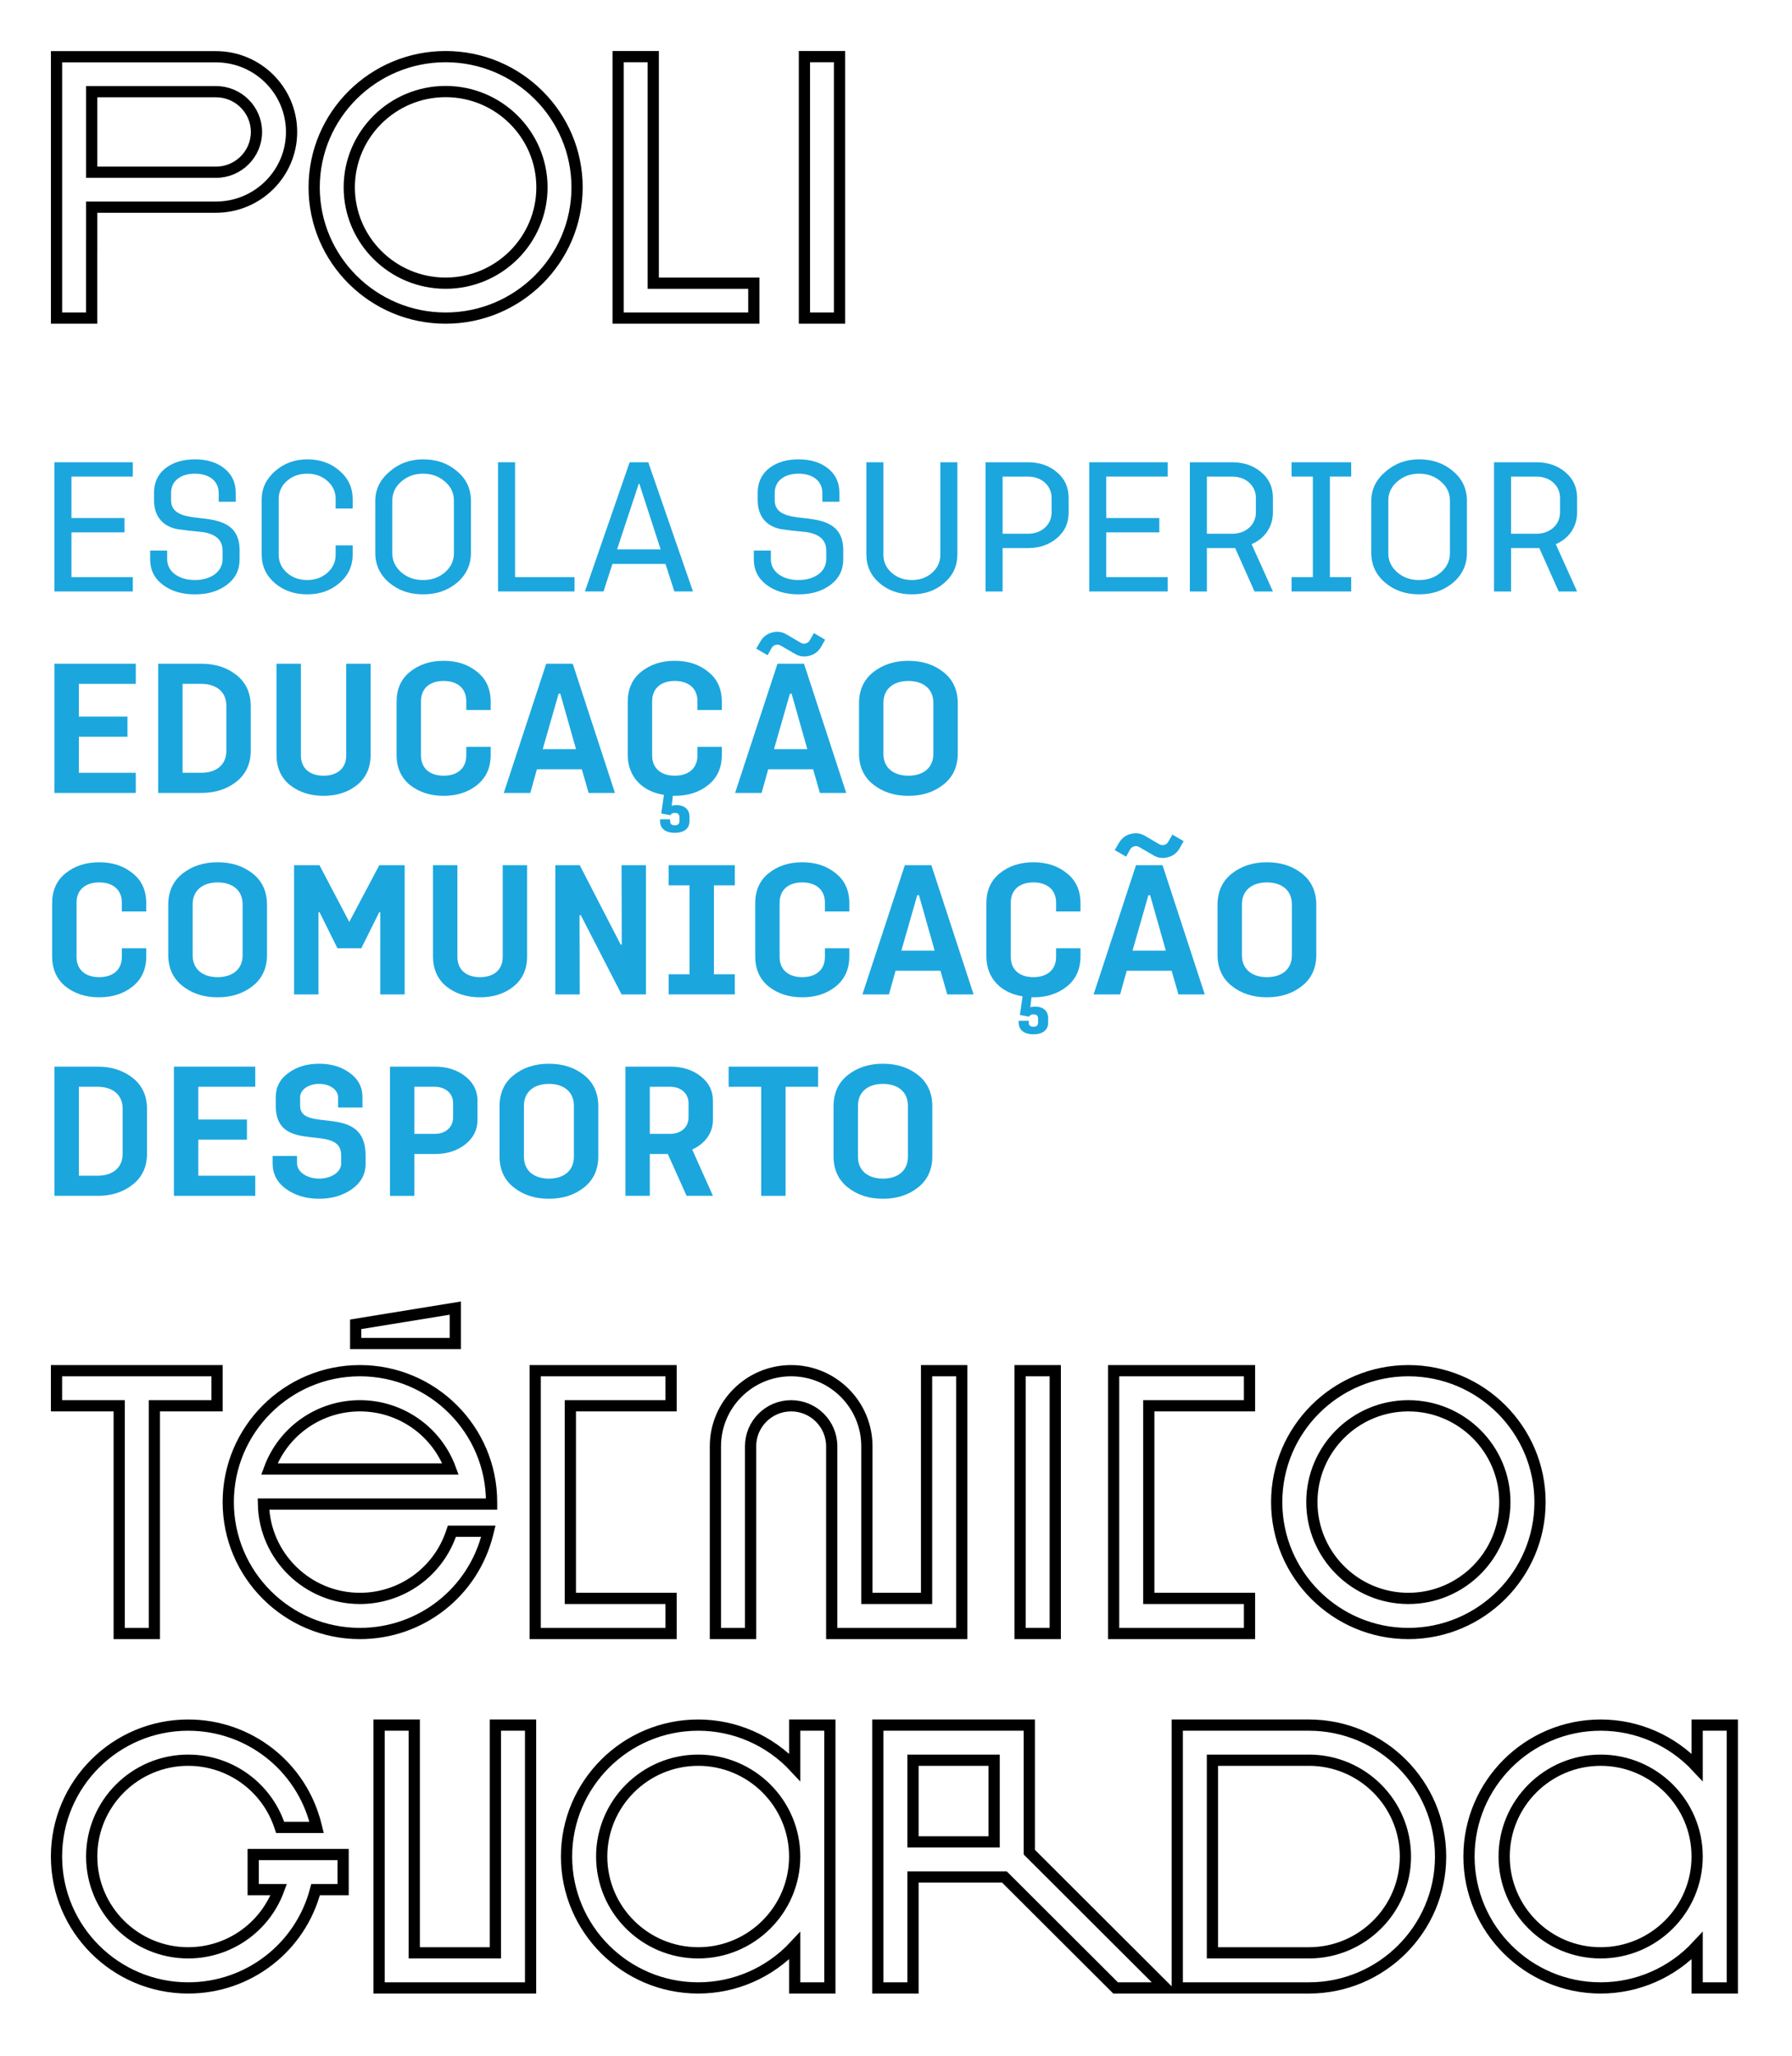 <?xml version="1.0" encoding="UTF-8" standalone="no"?>
<!DOCTYPE svg PUBLIC "-//W3C//DTD SVG 1.1//EN" "http://www.w3.org/Graphics/SVG/1.1/DTD/svg11.dtd">
<svg width="100%" height="100%" viewBox="0 0 150 172" version="1.1" xmlns="http://www.w3.org/2000/svg" xmlns:xlink="http://www.w3.org/1999/xlink" xml:space="preserve" xmlns:serif="http://www.serif.com/" style="fill-rule:evenodd;clip-rule:evenodd;stroke-miterlimit:10;">
    <g transform="matrix(1,0,0,1,-1072.06,-472.484)">
        <g transform="matrix(1,0,0,1,1109.36,499.099)">
            <path d="M0,-21.877C-6.067,-21.877 -11.003,-16.971 -11.003,-10.939C-11.003,-4.907 -6.067,0 0,0C6.067,0 11.004,-4.907 11.004,-10.939C11.004,-16.971 6.067,-21.877 0,-21.877ZM8.064,-10.939C8.064,-6.518 4.447,-2.922 0,-2.922C-4.446,-2.922 -8.064,-6.518 -8.064,-10.939C-8.064,-15.359 -4.446,-18.955 0,-18.955C4.447,-18.955 8.064,-15.359 8.064,-10.939ZM25.799,0L25.799,-2.922L17.381,-2.922L17.381,-21.877L14.442,-21.877L14.442,0L25.799,0ZM30.035,0L32.974,0L32.974,-21.877L30.035,-21.877L30.035,0ZM-19.224,-21.868L-32.567,-21.868L-32.567,0L-29.628,0L-29.628,-6.094L-29.626,-6.094L-29.626,-9.282L-19.224,-9.282C-15.734,-9.282 -12.894,-12.105 -12.894,-15.575C-12.894,-19.044 -15.734,-21.868 -19.224,-21.868ZM-19.224,-12.204L-29.626,-12.204L-29.626,-18.945L-19.224,-18.945C-17.354,-18.945 -15.833,-17.433 -15.833,-15.575C-15.833,-13.716 -17.354,-12.204 -19.224,-12.204Z" style="fill:none;fill-rule:nonzero;stroke:black;stroke-width:0.94px;"/>
        </g>
        <g transform="matrix(1,0,0,1,1078.04,512.358)">
            <path d="M0,8.413L5.138,8.413L5.138,9.612L-1.427,9.612L-1.427,-1.199L5.138,-1.199L5.138,0L0,0L0,3.469L4.441,3.469L4.441,4.668L0,4.668L0,8.413Z" style="fill:rgb(28,166,222);fill-rule:nonzero;"/>
        </g>
        <g transform="matrix(1,0,0,1,1090.69,514.596)">
            <path d="M0,3.938C0,2.852 -0.907,2.447 -2.026,2.366C-2.593,2.318 -3.144,2.253 -3.711,2.171C-4.83,1.993 -5.737,1.248 -5.737,-0.26L-5.737,-0.876C-5.737,-1.751 -5.414,-2.432 -4.781,-2.934C-4.133,-3.437 -3.306,-3.68 -2.318,-3.68C-1.328,-3.68 -0.502,-3.437 0.13,-2.934C0.779,-2.432 1.102,-1.751 1.102,-0.876L1.102,-0.13L-0.324,-0.13L-0.324,-0.876C-0.324,-1.848 -1.102,-2.481 -2.318,-2.481C-3.533,-2.481 -4.311,-1.848 -4.311,-0.876L-4.311,-0.26C-4.311,0.858 -3.258,1.085 -2.058,1.215C-0.437,1.393 1.427,1.588 1.427,3.938L1.427,4.684C1.427,5.575 1.07,6.288 0.357,6.823C-0.356,7.358 -1.248,7.618 -2.318,7.618C-3.387,7.618 -4.279,7.358 -4.992,6.823C-5.706,6.288 -6.062,5.575 -6.062,4.684L-6.062,3.954L-4.636,3.954L-4.636,4.684C-4.636,5.705 -3.679,6.418 -2.318,6.418C-0.956,6.418 0,5.705 0,4.684L0,3.938Z" style="fill:rgb(28,166,222);fill-rule:nonzero;"/>
        </g>
        <g transform="matrix(1,0,0,1,1095.39,514.222)">
            <path d="M0,4.685C0,5.269 0.227,5.771 0.68,6.176C1.134,6.581 1.702,6.792 2.382,6.792C3.063,6.792 3.631,6.581 4.084,6.176C4.538,5.771 4.765,5.269 4.765,4.685L4.765,3.891L6.192,3.891L6.192,4.636C6.192,5.625 5.819,6.419 5.073,7.052C4.344,7.683 3.436,7.991 2.382,7.991C1.328,7.991 0.421,7.683 -0.324,7.052C-1.054,6.419 -1.427,5.625 -1.427,4.636L-1.427,0.049C-1.427,-0.875 -1.054,-1.653 -0.308,-2.317C0.454,-2.982 1.345,-3.306 2.382,-3.306C3.436,-3.306 4.344,-2.999 5.073,-2.366C5.819,-1.734 6.192,-0.939 6.192,0.049L6.192,0.811L4.765,0.811L4.765,0C4.765,-0.583 4.538,-1.086 4.084,-1.491C3.631,-1.896 3.063,-2.107 2.382,-2.107C1.702,-2.107 1.134,-1.896 0.68,-1.491C0.227,-1.086 0,-0.583 0,0L0,4.685Z" style="fill:rgb(28,166,222);fill-rule:nonzero;"/>
        </g>
        <g transform="matrix(1,0,0,1,1111.48,514.401)">
            <path d="M0,4.327C0,5.349 -0.389,6.175 -1.167,6.84C-1.945,7.488 -2.885,7.812 -4.003,7.812C-5.122,7.812 -6.063,7.488 -6.84,6.84C-7.619,6.175 -8.007,5.349 -8.007,4.327L-8.007,-0.001C-8.007,-0.957 -7.619,-1.767 -6.824,-2.448C-6.03,-3.145 -5.089,-3.485 -4.003,-3.485C-2.885,-3.485 -1.945,-3.162 -1.167,-2.496C-0.389,-1.849 0,-1.022 0,-0.001L0,4.327ZM-6.581,4.376C-6.581,4.992 -6.337,5.527 -5.835,5.964C-5.333,6.402 -4.733,6.613 -4.003,6.613C-3.274,6.613 -2.675,6.402 -2.172,5.964C-1.669,5.527 -1.426,4.992 -1.426,4.376L-1.426,-0.049C-1.426,-0.665 -1.669,-1.183 -2.172,-1.622C-2.675,-2.059 -3.274,-2.286 -4.003,-2.286C-4.733,-2.286 -5.333,-2.059 -5.835,-1.622C-6.337,-1.183 -6.581,-0.665 -6.581,-0.049L-6.581,4.376Z" style="fill:rgb(28,166,222);fill-rule:nonzero;"/>
        </g>
        <g transform="matrix(1,0,0,1,1120.15,512.358)">
            <path d="M0,8.413L0,9.612L-6.403,9.612L-6.403,-1.199L-4.976,-1.199L-4.976,8.413L0,8.413Z" style="fill:rgb(28,166,222);fill-rule:nonzero;"/>
        </g>
        <g transform="matrix(1,0,0,1,1128.51,511.159)">
            <path d="M0,10.811L-0.745,8.509L-5.187,8.509L-5.932,10.811L-7.489,10.811L-3.745,0L-2.188,0L1.556,10.811L0,10.811ZM-2.983,1.799L-4.798,7.294L-1.151,7.294L-2.934,1.799L-2.983,1.799Z" style="fill:rgb(28,166,222);fill-rule:nonzero;"/>
        </g>
        <g transform="matrix(1,0,0,1,1141.22,514.596)">
            <path d="M0,3.938C0,2.852 -0.908,2.447 -2.027,2.366C-2.594,2.318 -3.145,2.253 -3.712,2.171C-4.831,1.993 -5.738,1.248 -5.738,-0.26L-5.738,-0.876C-5.738,-1.751 -5.415,-2.432 -4.782,-2.934C-4.134,-3.437 -3.307,-3.68 -2.319,-3.68C-1.329,-3.68 -0.503,-3.437 0.129,-2.934C0.777,-2.432 1.102,-1.751 1.102,-0.876L1.102,-0.13L-0.324,-0.13L-0.324,-0.876C-0.324,-1.848 -1.103,-2.481 -2.319,-2.481C-3.534,-2.481 -4.312,-1.848 -4.312,-0.876L-4.312,-0.26C-4.312,0.858 -3.259,1.085 -2.059,1.215C-0.438,1.393 1.426,1.588 1.426,3.938L1.426,4.684C1.426,5.575 1.069,6.288 0.356,6.823C-0.357,7.358 -1.249,7.618 -2.319,7.618C-3.388,7.618 -4.28,7.358 -4.993,6.823C-5.706,6.288 -6.062,5.575 -6.062,4.684L-6.062,3.954L-4.637,3.954L-4.637,4.684C-4.637,5.705 -3.68,6.418 -2.319,6.418C-0.957,6.418 0,5.705 0,4.684L0,3.938Z" style="fill:rgb(28,166,222);fill-rule:nonzero;"/>
        </g>
        <g transform="matrix(1,0,0,1,1144.58,522.213)">
            <path d="M0,-11.054L1.426,-11.054L1.426,-3.306C1.426,-2.722 1.653,-2.22 2.107,-1.815C2.561,-1.41 3.128,-1.199 3.809,-1.199C4.489,-1.199 5.057,-1.41 5.51,-1.815C5.965,-2.22 6.192,-2.722 6.192,-3.306L6.192,-11.054L7.618,-11.054L7.618,-3.355C7.618,-2.366 7.245,-1.572 6.5,-0.939C5.77,-0.308 4.862,0 3.809,0C2.755,0 1.848,-0.308 1.102,-0.939C0.372,-1.572 0,-2.366 0,-3.355L0,-11.054Z" style="fill:rgb(28,166,222);fill-rule:nonzero;"/>
        </g>
        <g transform="matrix(1,0,0,1,1161.51,517.773)">
            <path d="M0,-2.415C0,-1.524 -0.324,-0.811 -0.989,-0.26C-1.637,0.291 -2.447,0.567 -3.403,0.567L-5.527,0.567L-5.527,4.198L-6.954,4.198L-6.954,-6.613L-3.403,-6.613C-2.447,-6.613 -1.637,-6.338 -0.989,-5.787C-0.324,-5.236 0,-4.522 0,-3.631L0,-2.415ZM-5.527,-0.632L-3.403,-0.632C-2.253,-0.632 -1.426,-1.394 -1.426,-2.415L-1.426,-3.631C-1.426,-4.652 -2.253,-5.414 -3.403,-5.414L-5.527,-5.414L-5.527,-0.632Z" style="fill:rgb(28,166,222);fill-rule:nonzero;"/>
        </g>
        <g transform="matrix(1,0,0,1,1164.66,512.358)">
            <path d="M0,8.413L5.138,8.413L5.138,9.612L-1.427,9.612L-1.427,-1.199L5.138,-1.199L5.138,0L0,0L0,3.469L4.441,3.469L4.441,4.668L0,4.668L0,8.413Z" style="fill:rgb(28,166,222);fill-rule:nonzero;"/>
        </g>
        <g transform="matrix(1,0,0,1,1178.61,517.773)">
            <path d="M0,-2.415C0,-1.2 -0.697,-0.227 -1.783,0.243L0,4.198L-1.54,4.198L-3.16,0.567L-5.527,0.567L-5.527,4.198L-6.953,4.198L-6.953,-6.613L-3.403,-6.613C-2.447,-6.613 -1.637,-6.338 -0.989,-5.787C-0.324,-5.236 0,-4.522 0,-3.631L0,-2.415ZM-5.527,-0.632L-3.403,-0.632C-2.253,-0.632 -1.426,-1.394 -1.426,-2.415L-1.426,-3.631C-1.426,-4.652 -2.253,-5.414 -3.403,-5.414L-5.527,-5.414L-5.527,-0.632Z" style="fill:rgb(28,166,222);fill-rule:nonzero;"/>
        </g>
        <g transform="matrix(1,0,0,1,1183.38,512.358)">
            <path d="M0,8.413L1.783,8.413L1.783,9.612L-3.21,9.612L-3.21,8.413L-1.426,8.413L-1.426,0L-3.21,0L-3.21,-1.199L1.783,-1.199L1.783,0L0,0L0,8.413Z" style="fill:rgb(28,166,222);fill-rule:nonzero;"/>
        </g>
        <g transform="matrix(1,0,0,1,1194.85,514.401)">
            <path d="M0,4.327C0,5.349 -0.389,6.175 -1.167,6.84C-1.945,7.488 -2.885,7.812 -4.003,7.812C-5.122,7.812 -6.062,7.488 -6.84,6.84C-7.619,6.175 -8.007,5.349 -8.007,4.327L-8.007,-0.001C-8.007,-0.957 -7.619,-1.767 -6.824,-2.448C-6.03,-3.145 -5.089,-3.485 -4.003,-3.485C-2.885,-3.485 -1.945,-3.162 -1.167,-2.496C-0.389,-1.849 0,-1.022 0,-0.001L0,4.327ZM-6.581,4.376C-6.581,4.992 -6.337,5.527 -5.835,5.964C-5.332,6.402 -4.733,6.613 -4.003,6.613C-3.274,6.613 -2.675,6.402 -2.172,5.964C-1.669,5.527 -1.426,4.992 -1.426,4.376L-1.426,-0.049C-1.426,-0.665 -1.669,-1.183 -2.172,-1.622C-2.675,-2.059 -3.274,-2.286 -4.003,-2.286C-4.733,-2.286 -5.332,-2.059 -5.835,-1.622C-6.337,-1.183 -6.581,-0.665 -6.581,-0.049L-6.581,4.376Z" style="fill:rgb(28,166,222);fill-rule:nonzero;"/>
        </g>
        <g transform="matrix(1,0,0,1,1204.07,517.773)">
            <path d="M0,-2.415C0,-1.2 -0.697,-0.227 -1.783,0.243L0,4.198L-1.54,4.198L-3.16,0.567L-5.527,0.567L-5.527,4.198L-6.953,4.198L-6.953,-6.613L-3.403,-6.613C-2.447,-6.613 -1.637,-6.338 -0.989,-5.787C-0.324,-5.236 0,-4.522 0,-3.631L0,-2.415ZM-5.527,-0.632L-3.403,-0.632C-2.253,-0.632 -1.426,-1.394 -1.426,-2.415L-1.426,-3.631C-1.426,-4.652 -2.253,-5.414 -3.403,-5.414L-5.527,-5.414L-5.527,-0.632Z" style="fill:rgb(28,166,222);fill-rule:nonzero;"/>
        </g>
        <g transform="matrix(1,0,0,1,1078.66,529.702)">
            <path d="M0,7.439L4.766,7.439L4.766,9.125L-2.042,9.125L-2.042,-1.686L4.766,-1.686L4.766,-0.001L0,-0.001L0,2.739L4.069,2.739L4.069,4.424L0,4.424L0,7.439Z" style="fill:rgb(28,166,222);fill-rule:nonzero;"/>
        </g>
        <g transform="matrix(1,0,0,1,1085.3,538.827)">
            <path d="M0,-10.811L3.615,-10.811C4.798,-10.811 5.771,-10.487 6.565,-9.855C7.359,-9.222 7.748,-8.348 7.748,-7.245L7.748,-3.549C7.748,-2.463 7.359,-1.588 6.565,-0.956C5.771,-0.324 4.798,0 3.615,0L0,0L0,-10.811ZM5.706,-7.294C5.706,-8.477 4.847,-9.126 3.615,-9.126L2.042,-9.126L2.042,-1.686L3.615,-1.686C4.847,-1.686 5.706,-2.334 5.706,-3.517L5.706,-7.294Z" style="fill:rgb(28,166,222);fill-rule:nonzero;"/>
        </g>
        <g transform="matrix(1,0,0,1,1101.04,539.07)">
            <path d="M0,-11.054L2.042,-11.054L2.042,-3.42C2.042,-2.366 1.67,-1.523 0.908,-0.907C0.163,-0.308 -0.778,0 -1.897,0C-3.015,0 -3.955,-0.308 -4.717,-0.907C-5.463,-1.523 -5.835,-2.366 -5.835,-3.42L-5.835,-11.054L-3.793,-11.054L-3.793,-3.387C-3.793,-2.269 -3.015,-1.685 -1.897,-1.685C-0.778,-1.685 0,-2.269 0,-3.387L0,-11.054Z" style="fill:rgb(28,166,222);fill-rule:nonzero;"/>
        </g>
        <g transform="matrix(1,0,0,1,1111.09,531.873)">
            <path d="M0,3.096L2.043,3.096L2.043,3.776C2.043,4.83 1.67,5.673 0.908,6.289C0.163,6.889 -0.777,7.197 -1.896,7.197C-3.015,7.197 -3.954,6.889 -4.716,6.289C-5.462,5.673 -5.835,4.83 -5.835,3.776L-5.835,-0.665C-5.835,-1.734 -5.462,-2.577 -4.716,-3.177C-3.954,-3.793 -3.015,-4.101 -1.896,-4.101C-0.777,-4.101 0.163,-3.793 0.908,-3.177C1.67,-2.577 2.043,-1.734 2.043,-0.665L2.043,0.016L0,0.016L0,-0.713C0,-1.832 -0.777,-2.415 -1.896,-2.415C-3.015,-2.415 -3.792,-1.832 -3.792,-0.713L-3.792,3.809C-3.792,4.928 -3.015,5.511 -1.896,5.511C-0.777,5.511 0,4.928 0,3.809L0,3.096Z" style="fill:rgb(28,166,222);fill-rule:nonzero;"/>
        </g>
        <g transform="matrix(1,0,0,1,1121.33,528.016)">
            <path d="M0,10.811L-0.568,8.834L-4.328,8.834L-4.879,10.811L-7.1,10.811L-3.549,0L-1.329,0L2.205,10.811L0,10.811ZM-2.512,2.512L-3.841,7.148L-1.054,7.148L-2.367,2.512L-2.512,2.512Z" style="fill:rgb(28,166,222);fill-rule:nonzero;"/>
        </g>
        <g transform="matrix(1,0,0,1,1130.44,534.969)">
            <path d="M0,0L2.042,0L2.042,0.68C2.042,1.734 1.669,2.577 0.907,3.193C0.162,3.793 -0.779,4.101 -1.897,4.101L-2.059,4.101L-2.156,4.944C-2.043,4.895 -1.897,4.879 -1.751,4.879C-1.102,4.879 -0.665,5.219 -0.665,5.851L-0.665,6.224C-0.665,6.872 -1.167,7.197 -1.897,7.197C-2.626,7.197 -3.128,6.872 -3.128,6.224L-3.128,6.062L-2.286,6.062L-2.286,6.224C-2.286,6.451 -2.156,6.565 -1.897,6.565C-1.637,6.565 -1.508,6.451 -1.508,6.224L-1.508,5.884C-1.508,5.641 -1.637,5.528 -1.897,5.528C-2.075,5.528 -2.205,5.592 -2.254,5.722L-3.031,5.576L-2.805,4.019C-4.604,3.744 -5.836,2.512 -5.836,0.68L-5.836,-3.761C-5.836,-4.83 -5.462,-5.673 -4.717,-6.273C-3.955,-6.889 -3.015,-7.197 -1.897,-7.197C-0.779,-7.197 0.162,-6.889 0.907,-6.273C1.669,-5.673 2.042,-4.83 2.042,-3.761L2.042,-3.08L0,-3.08L0,-3.809C0,-4.928 -0.779,-5.511 -1.897,-5.511C-3.015,-5.511 -3.793,-4.928 -3.793,-3.809L-3.793,0.713C-3.793,1.832 -3.015,2.415 -1.897,2.415C-0.779,2.415 0,1.832 0,0.713L0,0Z" style="fill:rgb(28,166,222);fill-rule:nonzero;"/>
        </g>
        <g transform="matrix(1,0,0,1,1140.69,525.292)">
            <path d="M0,13.535L-0.567,11.558L-4.327,11.558L-4.879,13.535L-7.1,13.535L-3.549,2.724L-1.329,2.724L2.204,13.535L0,13.535ZM-1.572,0.989C-1.313,1.119 -0.989,1.021 -0.859,0.778L-0.502,0.163L0.437,0.713L0.098,1.313C-0.114,1.686 -0.437,1.946 -0.875,2.059C-1.313,2.173 -1.718,2.124 -2.091,1.897L-3.323,1.184C-3.566,1.054 -3.89,1.151 -4.036,1.395L-4.376,2.01L-5.332,1.46L-4.976,0.86C-4.766,0.486 -4.441,0.227 -4.004,0.114C-3.566,0 -3.161,0.049 -2.788,0.276L-1.572,0.989ZM-2.512,5.236L-3.841,9.872L-1.054,9.872L-2.366,5.236L-2.512,5.236Z" style="fill:rgb(28,166,222);fill-rule:nonzero;"/>
        </g>
        <g transform="matrix(1,0,0,1,1152.23,531.323)">
            <path d="M0,4.198C0,5.284 -0.389,6.159 -1.183,6.791C-1.977,7.423 -2.95,7.748 -4.133,7.748C-5.316,7.748 -6.289,7.423 -7.084,6.791C-7.877,6.159 -8.266,5.284 -8.266,4.198L-8.266,0.016C-8.266,-1.086 -7.877,-1.962 -7.084,-2.594C-6.289,-3.226 -5.316,-3.55 -4.133,-3.55C-2.95,-3.55 -1.977,-3.226 -1.183,-2.594C-0.389,-1.962 0,-1.086 0,0.016L0,4.198ZM-2.042,-0.033C-2.042,-1.216 -2.902,-1.864 -4.133,-1.864C-5.365,-1.864 -6.224,-1.216 -6.224,-0.033L-6.224,4.23C-6.224,5.413 -5.365,6.062 -4.133,6.062C-2.902,6.062 -2.042,5.413 -2.042,4.23L-2.042,-0.033Z" style="fill:rgb(28,166,222);fill-rule:nonzero;"/>
        </g>
        <g transform="matrix(1,0,0,1,1082.26,548.729)">
            <path d="M0,3.096L2.042,3.096L2.042,3.776C2.042,4.83 1.669,5.673 0.907,6.289C0.162,6.889 -0.779,7.197 -1.896,7.197C-3.015,7.197 -3.955,6.889 -4.717,6.289C-5.462,5.673 -5.836,4.83 -5.836,3.776L-5.836,-0.665C-5.836,-1.735 -5.462,-2.577 -4.717,-3.177C-3.955,-3.793 -3.015,-4.101 -1.896,-4.101C-0.779,-4.101 0.162,-3.793 0.907,-3.177C1.669,-2.577 2.042,-1.735 2.042,-0.665L2.042,0.016L0,0.016L0,-0.713C0,-1.832 -0.779,-2.415 -1.896,-2.415C-3.015,-2.415 -3.793,-1.832 -3.793,-0.713L-3.793,3.809C-3.793,4.928 -3.015,5.511 -1.896,5.511C-0.779,5.511 0,4.928 0,3.809L0,3.096Z" style="fill:rgb(28,166,222);fill-rule:nonzero;"/>
        </g>
        <g transform="matrix(1,0,0,1,1094.41,548.178)">
            <path d="M0,4.198C0,5.284 -0.389,6.159 -1.183,6.791C-1.977,7.423 -2.95,7.748 -4.133,7.748C-5.316,7.748 -6.289,7.423 -7.084,6.791C-7.877,6.159 -8.267,5.284 -8.267,4.198L-8.267,0.016C-8.267,-1.086 -7.877,-1.961 -7.084,-2.594C-6.289,-3.226 -5.316,-3.55 -4.133,-3.55C-2.95,-3.55 -1.977,-3.226 -1.183,-2.594C-0.389,-1.961 0,-1.086 0,0.016L0,4.198ZM-2.042,-0.033C-2.042,-1.216 -2.902,-1.864 -4.133,-1.864C-5.365,-1.864 -6.224,-1.216 -6.224,-0.033L-6.224,4.23C-6.224,5.413 -5.365,6.062 -4.133,6.062C-2.902,6.062 -2.042,5.413 -2.042,4.23L-2.042,-0.033Z" style="fill:rgb(28,166,222);fill-rule:nonzero;"/>
        </g>
        <g transform="matrix(1,0,0,1,1103.89,544.872)">
            <path d="M0,10.811L0,3.954L-0.081,3.922L-1.588,6.953L-3.582,6.953L-5.089,3.922L-5.171,3.954L-5.171,10.811L-7.213,10.811L-7.213,0L-5.089,0L-2.594,4.749L-0.081,0L2.043,0L2.043,10.811L0,10.811Z" style="fill:rgb(28,166,222);fill-rule:nonzero;"/>
        </g>
        <g transform="matrix(1,0,0,1,1114.14,555.926)">
            <path d="M0,-11.054L2.042,-11.054L2.042,-3.42C2.042,-2.366 1.67,-1.523 0.908,-0.907C0.163,-0.308 -0.778,0 -1.897,0C-3.015,0 -3.955,-0.308 -4.717,-0.907C-5.462,-1.523 -5.835,-2.366 -5.835,-3.42L-5.835,-11.054L-3.793,-11.054L-3.793,-3.387C-3.793,-2.269 -3.015,-1.685 -1.897,-1.685C-0.778,-1.685 0,-2.269 0,-3.387L0,-11.054Z" style="fill:rgb(28,166,222);fill-rule:nonzero;"/>
        </g>
        <g transform="matrix(1,0,0,1,1126.13,555.683)">
            <path d="M0,-10.811L0,0L-2.042,0L-5.463,-6.645L-5.56,-6.613L-5.544,0L-7.586,0L-7.586,-10.811L-5.544,-10.811L-2.107,-4.149L-2.026,-4.182L-2.042,-10.811L0,-10.811Z" style="fill:rgb(28,166,222);fill-rule:nonzero;"/>
        </g>
        <g transform="matrix(1,0,0,1,1131.82,546.557)">
            <path d="M0,7.441L1.75,7.441L1.75,9.126L-3.793,9.126L-3.793,7.441L-2.042,7.441L-2.042,0.001L-3.793,0.001L-3.793,-1.685L1.75,-1.685L1.75,0.001L0,0.001L0,7.441Z" style="fill:rgb(28,166,222);fill-rule:nonzero;"/>
        </g>
        <g transform="matrix(1,0,0,1,1141.11,548.729)">
            <path d="M0,3.096L2.043,3.096L2.043,3.776C2.043,4.83 1.67,5.673 0.908,6.289C0.163,6.889 -0.777,7.197 -1.896,7.197C-3.015,7.197 -3.954,6.889 -4.716,6.289C-5.462,5.673 -5.835,4.83 -5.835,3.776L-5.835,-0.665C-5.835,-1.735 -5.462,-2.577 -4.716,-3.177C-3.954,-3.793 -3.015,-4.101 -1.896,-4.101C-0.777,-4.101 0.163,-3.793 0.908,-3.177C1.67,-2.577 2.043,-1.735 2.043,-0.665L2.043,0.016L0,0.016L0,-0.713C0,-1.832 -0.777,-2.415 -1.896,-2.415C-3.015,-2.415 -3.793,-1.832 -3.793,-0.713L-3.793,3.809C-3.793,4.928 -3.015,5.511 -1.896,5.511C-0.777,5.511 0,4.928 0,3.809L0,3.096Z" style="fill:rgb(28,166,222);fill-rule:nonzero;"/>
        </g>
        <g transform="matrix(1,0,0,1,1151.35,544.872)">
            <path d="M0,10.811L-0.568,8.834L-4.328,8.834L-4.879,10.811L-7.1,10.811L-3.55,0L-1.329,0L2.205,10.811L0,10.811ZM-2.512,2.512L-3.842,7.148L-1.054,7.148L-2.367,2.512L-2.512,2.512Z" style="fill:rgb(28,166,222);fill-rule:nonzero;"/>
        </g>
        <g transform="matrix(1,0,0,1,1160.46,551.825)">
            <path d="M0,0L2.042,0L2.042,0.68C2.042,1.734 1.669,2.577 0.907,3.193C0.162,3.793 -0.779,4.101 -1.896,4.101L-2.059,4.101L-2.156,4.944C-2.043,4.895 -1.896,4.879 -1.751,4.879C-1.102,4.879 -0.665,5.219 -0.665,5.851L-0.665,6.224C-0.665,6.872 -1.167,7.197 -1.896,7.197C-2.626,7.197 -3.128,6.872 -3.128,6.224L-3.128,6.062L-2.286,6.062L-2.286,6.224C-2.286,6.451 -2.156,6.565 -1.896,6.565C-1.637,6.565 -1.508,6.451 -1.508,6.224L-1.508,5.884C-1.508,5.641 -1.637,5.528 -1.896,5.528C-2.075,5.528 -2.205,5.592 -2.253,5.722L-3.031,5.576L-2.805,4.019C-4.604,3.744 -5.836,2.512 -5.836,0.68L-5.836,-3.761C-5.836,-4.831 -5.462,-5.673 -4.717,-6.273C-3.955,-6.889 -3.015,-7.197 -1.896,-7.197C-0.779,-7.197 0.162,-6.889 0.907,-6.273C1.669,-5.673 2.042,-4.831 2.042,-3.761L2.042,-3.08L0,-3.08L0,-3.809C0,-4.928 -0.779,-5.511 -1.896,-5.511C-3.015,-5.511 -3.793,-4.928 -3.793,-3.809L-3.793,0.713C-3.793,1.832 -3.015,2.415 -1.896,2.415C-0.779,2.415 0,1.832 0,0.713L0,0Z" style="fill:rgb(28,166,222);fill-rule:nonzero;"/>
        </g>
        <g transform="matrix(1,0,0,1,1170.7,542.148)">
            <path d="M0,13.535L-0.568,11.558L-4.328,11.558L-4.879,13.535L-7.1,13.535L-3.55,2.724L-1.329,2.724L2.204,13.535L0,13.535ZM-1.572,0.989C-1.313,1.119 -0.989,1.021 -0.859,0.778L-0.503,0.163L0.437,0.713L0.098,1.313C-0.114,1.686 -0.437,1.946 -0.876,2.059C-1.313,2.173 -1.718,2.124 -2.091,1.897L-3.323,1.184C-3.566,1.054 -3.89,1.151 -4.036,1.395L-4.376,2.01L-5.332,1.46L-4.976,0.86C-4.766,0.486 -4.441,0.227 -4.004,0.114C-3.566,0 -3.161,0.049 -2.788,0.276L-1.572,0.989ZM-2.512,5.236L-3.841,9.872L-1.054,9.872L-2.367,5.236L-2.512,5.236Z" style="fill:rgb(28,166,222);fill-rule:nonzero;"/>
        </g>
        <g transform="matrix(1,0,0,1,1182.24,548.178)">
            <path d="M0,4.198C0,5.284 -0.389,6.159 -1.183,6.791C-1.977,7.423 -2.949,7.748 -4.133,7.748C-5.316,7.748 -6.289,7.423 -7.083,6.791C-7.878,6.159 -8.266,5.284 -8.266,4.198L-8.266,0.016C-8.266,-1.086 -7.878,-1.961 -7.083,-2.594C-6.289,-3.226 -5.316,-3.55 -4.133,-3.55C-2.949,-3.55 -1.977,-3.226 -1.183,-2.594C-0.389,-1.961 0,-1.086 0,0.016L0,4.198ZM-2.042,-0.033C-2.042,-1.216 -2.901,-1.864 -4.133,-1.864C-5.365,-1.864 -6.224,-1.216 -6.224,-0.033L-6.224,4.23C-6.224,5.413 -5.365,6.062 -4.133,6.062C-2.901,6.062 -2.042,5.413 -2.042,4.23L-2.042,-0.033Z" style="fill:rgb(28,166,222);fill-rule:nonzero;"/>
        </g>
        <g transform="matrix(1,0,0,1,1076.62,572.538)">
            <path d="M0,-10.811L3.615,-10.811C4.798,-10.811 5.771,-10.487 6.565,-9.855C7.359,-9.222 7.748,-8.348 7.748,-7.245L7.748,-3.549C7.748,-2.464 7.359,-1.588 6.565,-0.956C5.771,-0.324 4.798,0 3.615,0L0,0L0,-10.811ZM5.706,-7.294C5.706,-8.477 4.847,-9.126 3.615,-9.126L2.042,-9.126L2.042,-1.685L3.615,-1.685C4.847,-1.685 5.706,-2.334 5.706,-3.517L5.706,-7.294Z" style="fill:rgb(28,166,222);fill-rule:nonzero;"/>
        </g>
        <g transform="matrix(1,0,0,1,1088.66,563.412)">
            <path d="M0,7.441L4.766,7.441L4.766,9.126L-2.042,9.126L-2.042,-1.685L4.766,-1.685L4.766,-0L0,-0L0,2.74L4.069,2.74L4.069,4.426L0,4.426L0,7.441Z" style="fill:rgb(28,166,222);fill-rule:nonzero;"/>
        </g>
        <g transform="matrix(1,0,0,1,1095.14,569.977)">
            <path d="M0,-5.689C0,-6.532 0.357,-7.213 1.054,-7.715C1.75,-8.234 2.61,-8.493 3.631,-8.493C4.652,-8.493 5.511,-8.234 6.208,-7.715C6.905,-7.213 7.262,-6.532 7.262,-5.689L7.262,-4.83L5.219,-4.83L5.219,-5.689C5.219,-6.321 4.522,-6.808 3.631,-6.808C2.739,-6.808 2.042,-6.321 2.042,-5.689L2.042,-4.976C2.042,-2.642 7.521,-5.235 7.521,-0.843L7.521,-0.161C7.537,0.73 7.148,1.443 6.386,1.994C5.624,2.529 4.717,2.804 3.631,2.804C2.545,2.804 1.637,2.529 0.876,1.994C0.113,1.443 -0.259,0.73 -0.259,-0.161L-0.259,-0.778L1.783,-0.778L1.783,-0.161C1.783,0.552 2.61,1.119 3.631,1.119C4.668,1.119 5.495,0.552 5.479,-0.161L5.479,-0.843C5.479,-3.582 0,-0.794 0,-4.976L0,-5.689Z" style="fill:rgb(28,166,222);fill-rule:nonzero;"/>
        </g>
        <g transform="matrix(1,0,0,1,1112.03,568.081)">
            <path d="M0,-1.896C0,-1.07 -0.341,-0.389 -1.021,0.146C-1.702,0.681 -2.545,0.956 -3.566,0.956L-5.284,0.956L-5.284,4.458L-7.327,4.458L-7.327,-6.354L-3.566,-6.354C-2.545,-6.354 -1.702,-6.078 -1.021,-5.543C-0.341,-5.008 0,-4.328 0,-3.501L0,-1.896ZM-3.566,-0.729C-2.675,-0.729 -2.042,-1.297 -2.042,-2.091L-2.042,-3.307C-2.042,-4.101 -2.675,-4.668 -3.566,-4.668L-5.284,-4.668L-5.284,-0.729L-3.566,-0.729Z" style="fill:rgb(28,166,222);fill-rule:nonzero;"/>
        </g>
        <g transform="matrix(1,0,0,1,1122.14,565.034)">
            <path d="M0,4.198C0,5.284 -0.389,6.159 -1.183,6.792C-1.977,7.423 -2.95,7.748 -4.133,7.748C-5.316,7.748 -6.289,7.423 -7.084,6.792C-7.878,6.159 -8.266,5.284 -8.266,4.198L-8.266,0.016C-8.266,-1.086 -7.878,-1.961 -7.084,-2.594C-6.289,-3.226 -5.316,-3.55 -4.133,-3.55C-2.95,-3.55 -1.977,-3.226 -1.183,-2.594C-0.389,-1.961 0,-1.086 0,0.016L0,4.198ZM-2.042,-0.033C-2.042,-1.216 -2.902,-1.864 -4.133,-1.864C-5.365,-1.864 -6.224,-1.216 -6.224,-0.033L-6.224,4.231C-6.224,5.413 -5.365,6.062 -4.133,6.062C-2.902,6.062 -2.042,5.413 -2.042,4.231L-2.042,-0.033Z" style="fill:rgb(28,166,222);fill-rule:nonzero;"/>
        </g>
        <g transform="matrix(1,0,0,1,1124.41,561.727)">
            <path d="M0,10.811L0,0L3.761,0C4.782,0 5.625,0.275 6.306,0.81C6.986,1.345 7.327,2.026 7.327,2.853L7.327,4.457C7.327,5.543 6.678,6.435 5.593,6.937L7.327,10.811L5.122,10.811L3.55,7.309L2.042,7.309L2.042,10.811L0,10.811ZM2.042,5.624L3.761,5.624C4.652,5.624 5.284,5.057 5.284,4.262L5.284,3.047C5.284,2.253 4.652,1.685 3.761,1.685L2.042,1.685L2.042,5.624Z" style="fill:rgb(28,166,222);fill-rule:nonzero;"/>
        </g>
        <g transform="matrix(1,0,0,1,1140.54,570.854)">
            <path d="M0,-7.441L-2.723,-7.441L-2.723,1.685L-4.765,1.685L-4.765,-7.441L-7.489,-7.441L-7.489,-9.126L0,-9.126L0,-7.441Z" style="fill:rgb(28,166,222);fill-rule:nonzero;"/>
        </g>
        <g transform="matrix(1,0,0,1,1150.1,565.034)">
            <path d="M0,4.198C0,5.284 -0.389,6.159 -1.183,6.792C-1.977,7.423 -2.95,7.748 -4.133,7.748C-5.316,7.748 -6.289,7.423 -7.084,6.792C-7.878,6.159 -8.267,5.284 -8.267,4.198L-8.267,0.016C-8.267,-1.086 -7.878,-1.961 -7.084,-2.594C-6.289,-3.226 -5.316,-3.55 -4.133,-3.55C-2.95,-3.55 -1.977,-3.226 -1.183,-2.594C-0.389,-1.961 0,-1.086 0,0.016L0,4.198ZM-2.042,-0.033C-2.042,-1.216 -2.902,-1.864 -4.133,-1.864C-5.365,-1.864 -6.224,-1.216 -6.224,-0.033L-6.224,4.231C-6.224,5.413 -5.365,6.062 -4.133,6.062C-2.902,6.062 -2.042,5.413 -2.042,4.231L-2.042,-0.033Z" style="fill:rgb(28,166,222);fill-rule:nonzero;"/>
        </g>
        <g transform="matrix(1,0,0,1,1138.58,603.919)">
            <path d="M0,12.9L0,16.426C-2.088,14.18 -5.007,12.9 -8.077,12.9C-14.154,12.9 -19.098,17.832 -19.098,23.895C-19.098,29.958 -14.154,34.89 -8.077,34.89C-5.006,34.89 -2.088,33.611 0,31.364L0,34.89L2.944,34.89L2.944,12.9L0,12.9ZM0,23.895C0,28.338 -3.623,31.953 -8.077,31.953C-12.53,31.953 -16.154,28.338 -16.154,23.895C-16.154,19.452 -12.53,15.837 -8.077,15.837C-3.623,15.837 0,19.452 0,23.895ZM75.54,12.9L75.54,16.426C73.452,14.18 70.533,12.9 67.463,12.9C61.386,12.9 56.442,17.832 56.442,23.895C56.442,29.958 61.386,34.89 67.463,34.89C70.533,34.89 73.452,33.611 75.54,31.364L75.54,34.89L78.483,34.89L78.483,12.9L75.54,12.9ZM67.463,31.953C63.009,31.953 59.386,28.338 59.386,23.895C59.386,19.452 63.009,15.837 67.463,15.837C71.916,15.837 75.54,19.452 75.54,23.895C75.54,28.338 71.916,31.953 67.463,31.953ZM43.044,12.9L32.024,12.9L32.024,34.89L43.044,34.89C49.121,34.89 54.065,29.958 54.065,23.895C54.065,17.832 49.121,12.9 43.044,12.9ZM43.044,31.953L34.967,31.953L34.967,15.837L43.044,15.837C47.498,15.837 51.121,19.452 51.121,23.895C51.121,28.338 47.498,31.953 43.044,31.953ZM-25.052,12.9L-25.052,31.953L-31.844,31.953L-31.844,12.9L-34.788,12.9L-34.788,34.89L-22.108,34.89L-22.108,12.9L-25.052,12.9ZM-45.326,23.728L-45.326,26.665L-43.186,26.665C-44.352,29.838 -47.37,31.953 -50.769,31.953C-55.222,31.953 -58.845,28.338 -58.845,23.895C-58.845,19.452 -55.222,15.837 -50.769,15.837C-47.292,15.837 -44.214,18.05 -43.109,21.344L-43.071,21.458L-40.021,21.458L-40.072,21.252C-41.294,16.334 -45.692,12.9 -50.769,12.9C-56.846,12.9 -61.79,17.832 -61.79,23.895C-61.79,29.958 -56.846,34.89 -50.769,34.89C-45.736,34.89 -41.369,31.515 -40.104,26.665L-37.799,26.665L-37.799,23.728L-45.326,23.728ZM19.638,23.531L19.638,12.9L6.958,12.9L6.958,34.89L9.902,34.89L9.902,25.607L17.556,25.607L26.861,34.89L31.025,34.89L19.638,23.531ZM16.694,22.67L9.902,22.67L9.902,15.837L16.694,15.837L16.694,22.67ZM51.367,-16.754C45.29,-16.754 40.346,-11.822 40.346,-5.759C40.346,0.304 45.29,5.236 51.367,5.236C57.444,5.236 62.388,0.304 62.388,-5.759C62.388,-11.822 57.444,-16.754 51.367,-16.754ZM59.444,-5.759C59.444,-1.316 55.821,2.3 51.367,2.3C46.913,2.3 43.29,-1.316 43.29,-5.759C43.29,-10.202 46.913,-13.817 51.367,-13.817C55.821,-13.817 59.444,-10.202 59.444,-5.759ZM11.039,-16.754L11.039,2.3L6.043,2.3L6.043,-10.428C6.043,-13.916 3.2,-16.754 -0.297,-16.754C-3.792,-16.754 -6.637,-13.916 -6.637,-10.428L-6.637,5.237L-3.693,5.237L-3.693,-10.428C-3.693,-12.297 -2.169,-13.817 -0.297,-13.817C1.576,-13.817 3.1,-12.297 3.1,-10.428L3.1,5.237L13.983,5.237L13.983,-16.754L11.039,-16.754ZM-10.347,-13.817L-10.347,-16.754L-21.722,-16.754L-21.722,5.237L-10.347,5.237L-10.347,2.299L-18.778,2.299L-18.778,-13.817L-10.347,-13.817ZM38.071,-13.817L38.071,-16.754L26.696,-16.754L26.696,5.237L38.071,5.237L38.071,2.299L29.64,2.299L29.64,-13.817L38.071,-13.817ZM-61.79,-16.754L-61.79,-13.817L-56.542,-13.817L-56.542,5.237L-53.598,5.237L-53.598,-13.817L-48.351,-13.817L-48.351,-16.754L-61.79,-16.754ZM18.867,5.236L21.811,5.236L21.811,-16.754L18.867,-16.754L18.867,5.236ZM-28.407,-21.99L-36.747,-20.634L-36.747,-19.024L-28.407,-19.024L-28.407,-21.99ZM-36.393,-16.754C-42.47,-16.754 -47.414,-11.822 -47.414,-5.759C-47.414,0.304 -42.47,5.236 -36.393,5.236C-31.316,5.236 -26.918,1.802 -25.696,-3.115L-25.645,-3.322L-28.695,-3.322L-28.734,-3.208C-29.838,0.086 -32.917,2.3 -36.393,2.3C-40.79,2.3 -44.378,-1.226 -44.468,-5.592L-25.372,-5.592L-25.372,-5.759C-25.372,-11.822 -30.316,-16.754 -36.393,-16.754ZM-43.975,-8.529C-42.81,-11.701 -39.792,-13.817 -36.393,-13.817C-32.994,-13.817 -29.976,-11.701 -28.81,-8.529L-43.975,-8.529Z" style="fill:none;fill-rule:nonzero;stroke:black;stroke-width:0.94px;"/>
        </g>
    </g>
</svg>
